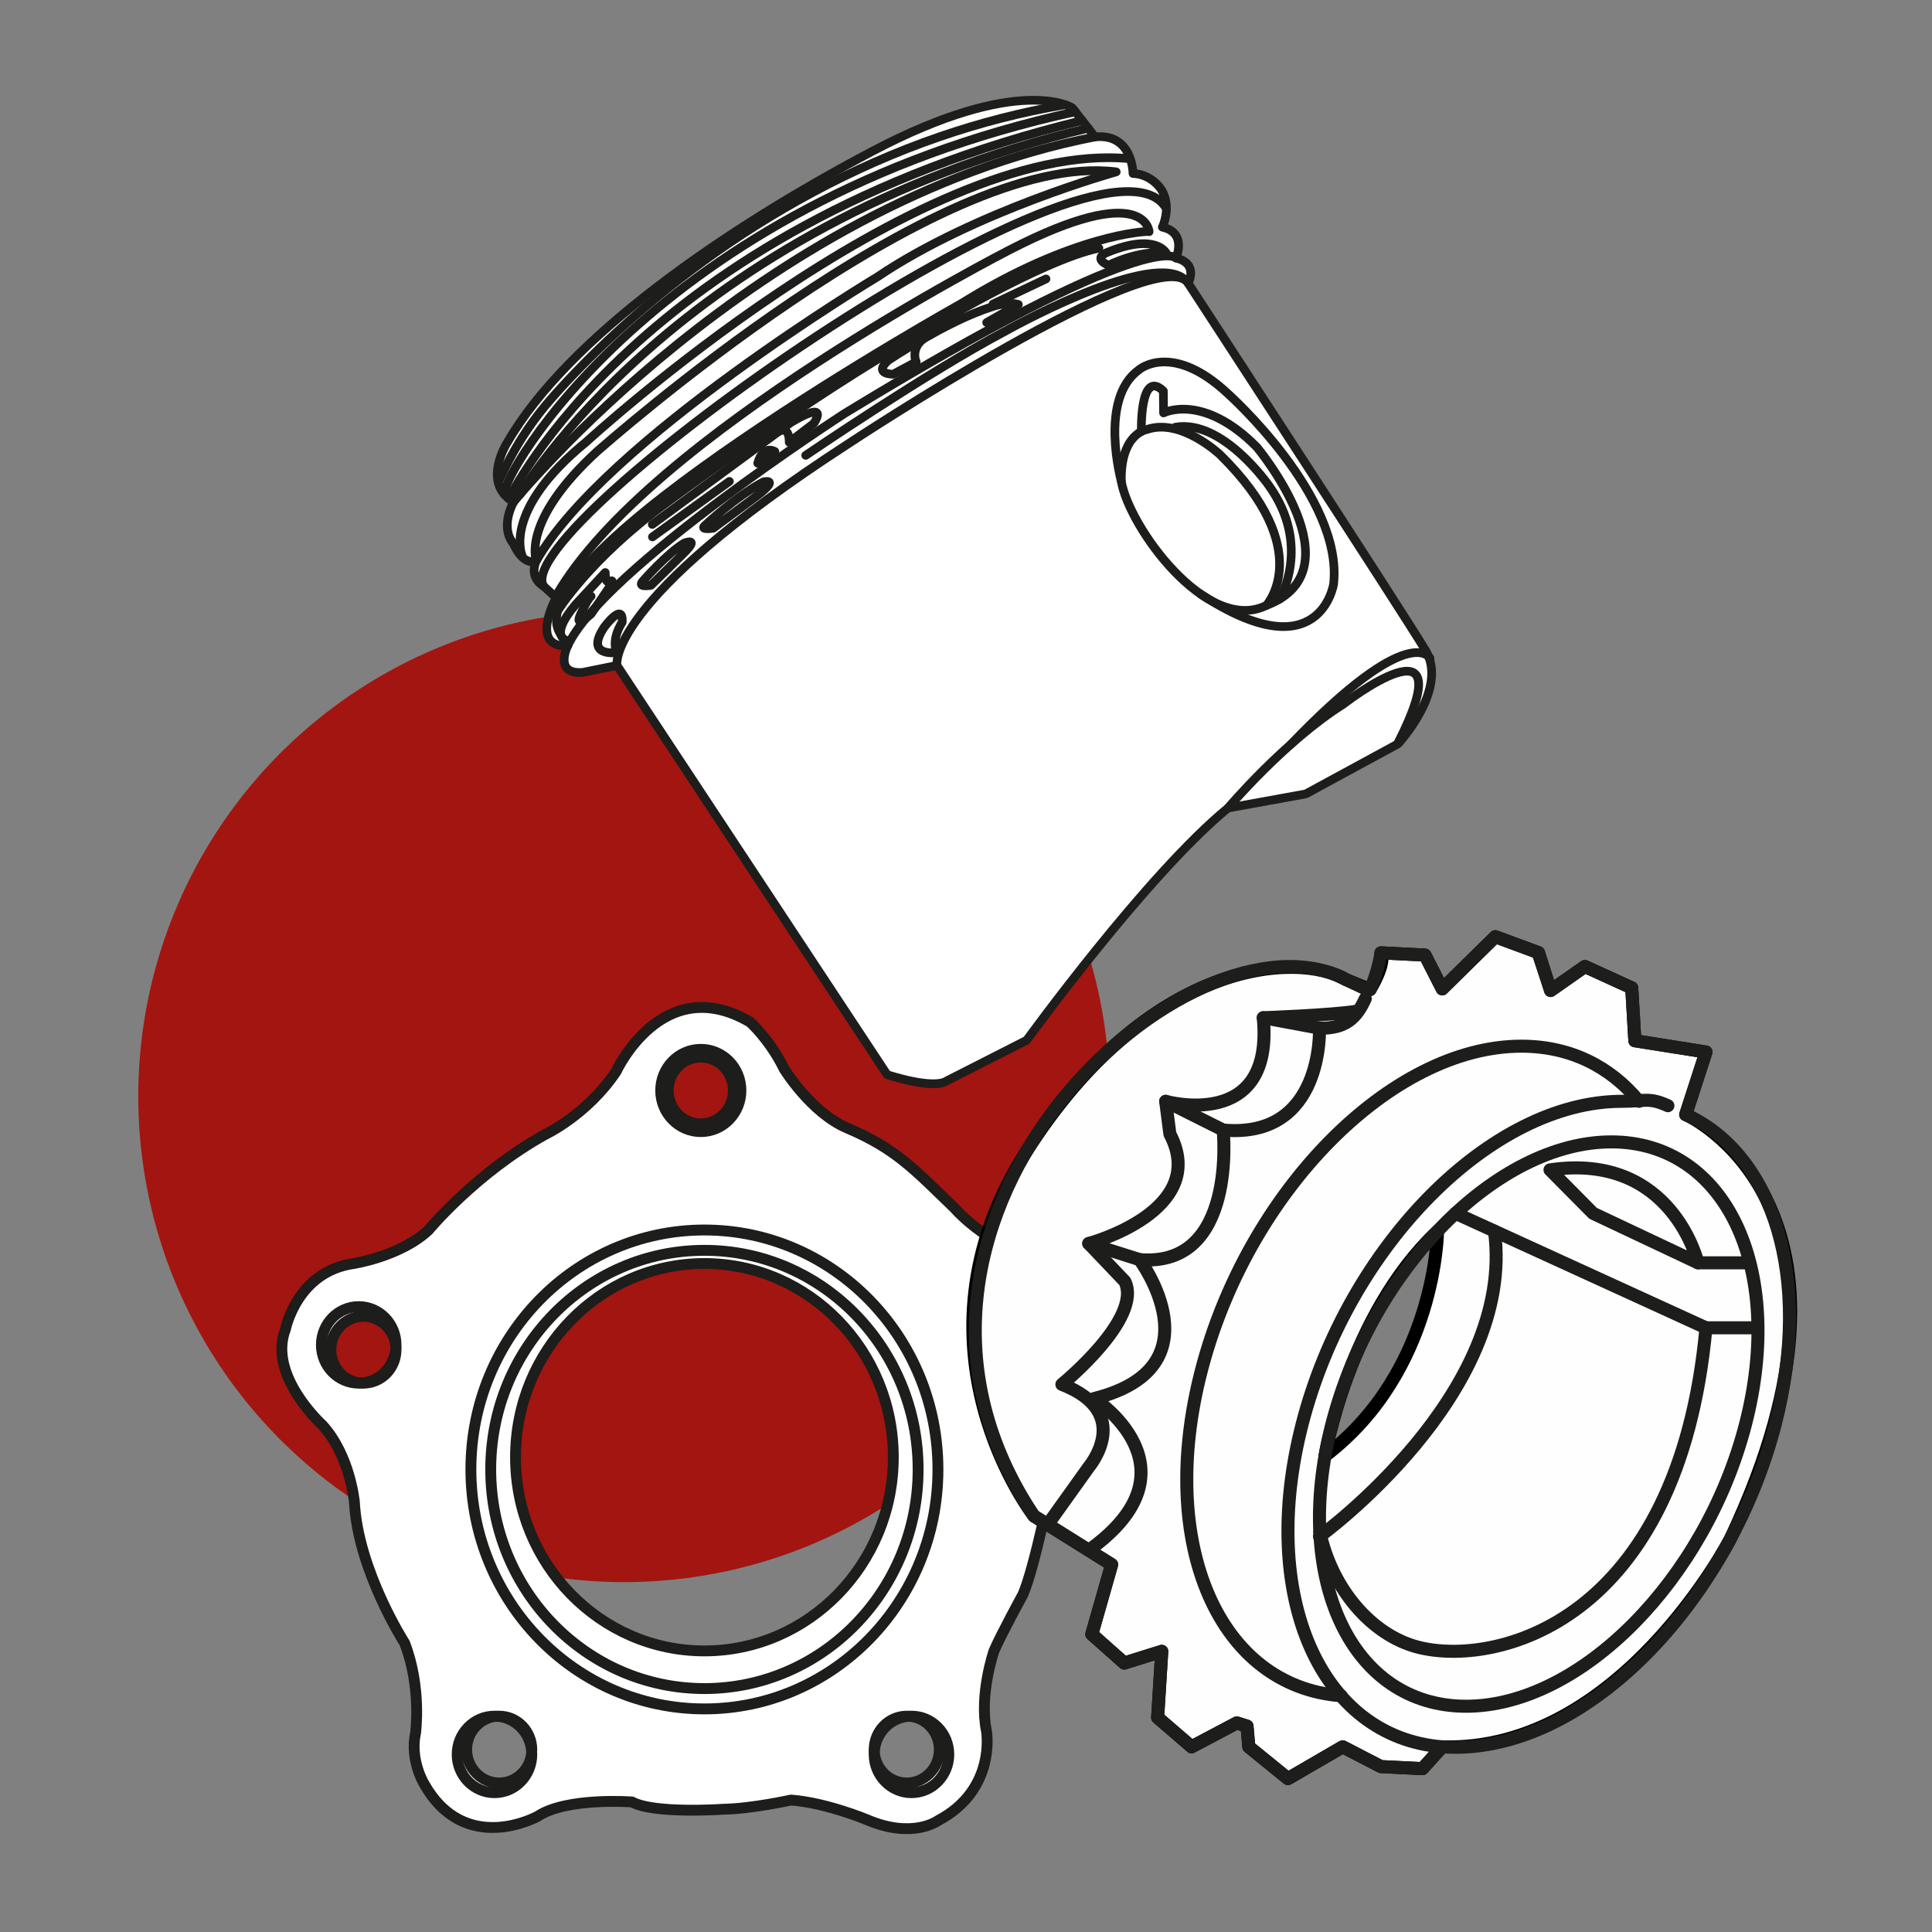<?xml version="1.0" encoding="UTF-8" standalone="no"?><!DOCTYPE svg PUBLIC "-//W3C//DTD SVG 1.1//EN" "http://www.w3.org/Graphics/SVG/1.1/DTD/svg11.dtd"><svg width="100%" height="100%" viewBox="0 0 556 556" version="1.1" xmlns="http://www.w3.org/2000/svg" xmlns:xlink="http://www.w3.org/1999/xlink" xml:space="preserve" xmlns:serif="http://www.serif.com/" style="fill-rule:evenodd;clip-rule:evenodd;stroke-linecap:round;stroke-linejoin:round;stroke-miterlimit:1.5;"><rect x="0" y="0" width="556" height="556" fill="#808080" stroke="none"/><circle cx="179.577" cy="315.532" r="139.781" style="fill:#a31510;"/><g><path d="M177.561,191.51l77.74,117.762c-0,-0 13.316,4.458 17.276,1.732l22.889,-11.644c-0,-0 34.499,-47.594 57.926,-66.817l22.402,-4.066l26.55,-14.418c0,-0 14.593,-15.734 7.926,-26.87c-6.667,-11.135 -68.347,-105.701 -68.347,-105.701c0,-0 3.194,-5.565 -3.5,-7.241c-0,-0 3.33,-7.248 -3.917,-8.879c0,0 2.677,-5.478 -0.046,-10.41c-0,0 -2.578,-4.76 -8.399,-5.03c0,-0 -0.02,-11.638 -10.949,-10.529l-6.507,-8.35c-0,-0 -14.973,-9.955 -57.538,12.476c-42.565,22.431 -87.777,53.79 -105.042,83.764c-0,0 -7.638,11.73 1.787,17.175c0,-0 -4.07,7.061 -0.077,11.967c0,0 2.657,6.578 6.62,4.96c0,0 -2.417,4.514 2.114,7.34l3.597,3.242c0,0 -7.926,14.479 3.31,13.885c0,0 -4.157,8.288 4.305,7.648l9.88,-1.996Z" style="fill:#fff;stroke:#1d1d1b;stroke-width:2.5px;"/><path d="M231.873,131.041c-0,-0 35.022,-23.862 57.064,-35.534c0,0 40.579,-22.883 51.395,-15.554" style="fill:none;stroke:#1d1d1b;stroke-width:2.5px;"/><path d="M209.905,138.536l-22.14,15.979" style="fill:none;stroke:#1d1d1b;stroke-width:2.5px;"/><path d="M160.479,175.836c0,0 9.016,-14.815 31.277,-31.117c-0,-0 40.08,-29.887 74.094,-49.212" style="fill:none;stroke:#1d1d1b;stroke-width:2.5px;"/><path d="M143.339,138.691c0.649,-0.459 4.504,-11.717 15.584,-24.274c20.411,-23.131 59.309,-57.15 111.622,-75.113c11.382,-3.909 23.399,-7.057 35.999,-9.167" style="fill:none;stroke:#1d1d1b;stroke-width:2.5px;"/><path d="M145.148,142.304c-1.663,-4.144 43.071,-83.648 164.319,-110.149" style="fill:none;stroke:#1d1d1b;stroke-width:2.5px;"/><path d="M146.441,143.538c0,-0 37.277,-77.833 165.002,-108.846" style="fill:none;stroke:#1d1d1b;stroke-width:2.5px;"/><path d="M149.634,142.304c0,-0 45.36,-77.358 163.527,-105.409" style="fill:none;stroke:#1d1d1b;stroke-width:2.5px;"/><path d="M147.812,144.464c0,-0 69.808,-85.998 167.3,-105.065" style="fill:none;stroke:#1d1d1b;stroke-width:2.5px;"/><path d="M150.247,159.826c-0,0 -5.836,-12.845 18.514,-32.687c-0,-0 95.139,-87.371 156.326,-81.465" style="fill:none;stroke:#1d1d1b;stroke-width:2.5px;"/><path d="M163.376,184.4c0,0 -5.902,-0.823 2.359,-10.517l8.448,-9.121c-0,-0 -0.1,3.483 1.358,2.587c1.457,-0.896 -0,1.382 -0,1.382l-5.424,7.945c-0,-0 -5.174,4.687 -2.993,-0c2.182,-4.687 2.984,-5.094 2.984,-5.094" style="fill:none;stroke:#1d1d1b;stroke-width:2.5px;"/><path d="M330.7,66.67c-0,0 -0.905,-14.962 -40.094,5.213c-0,-0 -104.217,53.278 -130.633,99.699" style="fill:none;stroke:#1d1d1b;stroke-width:2.5px;"/><path d="M156.469,168.731c-10.945,-16.816 160.857,-138.995 179.108,-108.844" style="fill:none;stroke:#1d1d1b;stroke-width:2.5px;"/><path d="M154.355,161.391c0,0 -4.59,-11.338 17.647,-31.633c1.728,-1.402 97.882,-86.881 149.224,-80.296c0,-0 -40.671,11.28 -68.682,30.191c0,-0 -78.407,47.03 -98.189,81.738Z" style="fill:none;stroke:#1d1d1b;stroke-width:2.5px;"/><path d="M177.527,187.808c-0,0 -9.479,1.36 -3.605,-7.364c-0,-0 5.529,-7.476 5.138,-1.367c-0,-0 -3.29,4.719 -1.533,8.731Z" style="fill:none;stroke:#1d1d1b;stroke-width:2.5px;"/><path d="M338.423,74.247c-0,-0 -7.08,-9.166 -95.399,44.768c0,0 -69.652,44.957 -79.648,66.843" style="fill:none;stroke:#1d1d1b;stroke-width:2.5px;"/><path d="M322.693,138.511c0,0 -6.607,-23.829 5.152,-32.147c-0,0 9.492,-8.177 25.642,7.034c-0,-0 33.091,29.573 30.303,54.673c0,0 -3.862,25.543 -38.323,2.865" style="fill:none;stroke:#1d1d1b;stroke-width:2.5px;"/><path d="M364.433,174.235c-0,-0 14.574,-15.894 -13.249,-43.315c-0,-0 -11.282,-10.776 -21.204,-7.292c0,0 -7.557,1.131 -7.287,14.883c2.169,13.073 24.674,44.175 41.74,35.724Z" style="fill:none;stroke:#1d1d1b;stroke-width:2.5px;"/><path d="M328.462,124.187c0,-0 -0.468,-18.247 6.33,-11.668l0.065,6.312c-0,0 11.301,-5.886 26.854,9.861c-0,0 29.584,35.423 2.722,45.543" style="fill:none;stroke:#1d1d1b;stroke-width:2.5px;"/><path d="M368.248,172.409c-0,0 9.324,-15.317 -3.068,-32.645c-0,-0 -13.288,-19.213 -26.92,-16.829" style="fill:none;stroke:#1d1d1b;stroke-width:2.5px;"/><path d="M353.392,232.543c0,0 16.264,-19.225 33.122,-29.835c0,0 35.582,-27.687 15.74,11.229" style="fill:none;stroke:#1d1d1b;stroke-width:2.5px;"/><path d="M411.531,189.428c0,-0 -5.644,-11.098 -40.068,24.812" style="fill:none;stroke:#1d1d1b;stroke-width:2.5px;"/><path d="M177.561,191.51c-0,0 -3.695,-18.236 66.367,-63.678c0,0 89.516,-59.234 97.995,-46.344" style="fill:none;stroke:#1d1d1b;stroke-width:2.5px;"/><path d="M266.16,95.184c0,-0 33.66,-20.396 50.09,-23.77" style="fill:none;stroke:#1d1d1b;stroke-width:2.5px;"/><path d="M285.788,87.494l15.227,-7.217" style="fill:none;stroke:#1d1d1b;stroke-width:2.5px;"/><path d="M218.057,133.305l4.942,-3.364c-0,0 -3.403,-2.126 -4.942,3.364Z" style="fill:none;stroke:#1d1d1b;stroke-width:2.5px;"/><path d="M187.716,150.92l39.805,-29.278c-0,-0 11.17,-6.996 6.694,0.203l-7.095,5.435c-0,-0 0.288,-5.481 -3.595,-2.699" style="fill:none;stroke:#1d1d1b;stroke-width:2.5px;"/><path d="M330.06,66.626c-0,0 -20.971,0.558 -53.373,20.699c0,-0 -130.381,72.809 -115.35,95.211" style="fill:none;stroke:#1d1d1b;stroke-width:2.5px;"/><path d="M318.749,72.597c0,-0 -4.634,1.599 0.271,3.752c-0,-0 8.858,-4.539 16.616,-3.485c-0,0 -2.928,-5.969 -16.887,-0.267Z" style="fill:none;stroke:#1d1d1b;stroke-width:2.5px;"/><path d="M263.643,104.166c0,-0 -2.239,-5.02 4.326,-7.926" style="fill:none;stroke:#1d1d1b;stroke-width:2.5px;"/><path d="M263.643,104.166l-6.583,3.522c0,-0 -5.912,0.101 -1.473,-3.947c-0,0 16.681,-11.238 29.679,-15.387c0,-0 4.523,-1.7 7.804,-0.73l-9.119,5.194" style="fill:none;stroke:#1d1d1b;stroke-width:2.5px;"/><path d="M202.97,151.133c-0,-0 8.597,-8.12 16.7,-12.442c-0,-0 4.811,-1.215 -1.324,3.613l-13.064,9.698c0,-0 -4.223,0.692 -2.312,-0.869Z" style="fill:none;stroke:#1d1d1b;stroke-width:2.5px;"/><path d="M185.021,167.204c0,0 7.012,-8.022 11.963,-10.942c0,-0 4.624,-1.802 -0.261,2.985l-9.362,9.187c0,-0 -4.195,0.804 -2.34,-1.23Z" style="fill:none;stroke:#1d1d1b;stroke-width:2.5px;"/></g><g><path d="M116.433,472.815c0,-0 -13.428,-20.913 -14.445,-40.554c0,0 -1.221,-13.409 -9.232,-22.166c-0,0 -15.81,-14.249 -10.592,-27.613c0,0 3.267,-16.514 19.575,-18.858c-0,0 13.489,-2.046 21.605,-9.649c0,-0 13.483,-16.348 33.551,-27.504c0,-0 12.103,-5.666 20.415,-18.106c0,0 13.33,-29.057 38.579,-14.217c0,0 5.65,5.035 9.76,13.436c-0,0 7.695,12.596 18.172,17.045c14.154,6.01 19.499,12.113 30.902,23.074c-0,0 11.073,12.963 27.204,14.349c-0,-0 17.522,4.111 20.324,19.472c-0,0 3.058,12.998 -6.793,23.493c0,0 -11.197,10.31 -12.744,21.149c0,0 -4.88,24.712 -8.313,32.667c0,0 -6.353,11.607 -8.349,16.275c0,0 -4.321,12.502 -2.169,23.053c-0,0 3.011,16.854 -13.957,25.801c-0,0 -7.329,5.412 -20.585,-0.338c0,-0 -11.718,-4.867 -21.733,-5.592c-0,-0 -11.399,2.513 -19.336,2.633c0,-0 -20.021,1.423 -26.411,-2.094c-0,0 -18.759,-1.414 -27.118,4.131c0,0 -21.019,11.724 -32.792,-9.527c-0,0 -4.046,-6.699 -2.362,-14.468c0,-0 1.818,-13.07 -3.156,-25.892Zm153.889,30.681c0,-5.305 -4.199,-9.611 -9.373,-9.611c-5.173,-0 -9.372,4.306 -9.372,9.611c-0,5.304 4.199,9.611 9.372,9.611c5.174,-0 9.373,-4.307 9.373,-9.611Zm-136.025,-0c-0,-5.305 4.2,-9.611 9.373,-9.611c5.173,-0 9.373,4.306 9.373,9.611c-0,5.304 -4.2,9.611 -9.373,9.611c-5.173,-0 -9.373,-4.307 -9.373,-9.611Zm68.424,-139.872c30.003,0 54.361,24.978 54.361,55.742c0,30.765 -24.358,55.742 -54.361,55.742c-30.003,0 -54.362,-24.977 -54.362,-55.742c0,-30.764 24.359,-55.742 54.362,-55.742Zm-98.125,15.205c5.173,0 9.373,4.307 9.373,9.611c0,5.305 -4.2,9.611 -9.373,9.611c-5.173,0 -9.373,-4.306 -9.373,-9.611c0,-5.304 4.2,-9.611 9.373,-9.611Zm195.719,0c-5.173,0 -9.373,4.307 -9.373,9.611c-0,5.305 4.2,9.611 9.373,9.611c5.173,0 9.373,-4.306 9.373,-9.611c-0,-5.304 -4.2,-9.611 -9.373,-9.611Zm-98.632,-74.619c5.173,0 9.373,4.307 9.373,9.611c-0,5.304 -4.2,9.611 -9.373,9.611c-5.173,0 -9.373,-4.307 -9.373,-9.611c0,-5.304 4.2,-9.611 9.373,-9.611Z" style="fill:#fff;stroke:#1d1d1b;stroke-width:3.12px;"/><ellipse cx="103.232" cy="387.041" rx="10.737" ry="11.01" style="fill:none;stroke:#1d1d1b;stroke-width:3.13px;"/><ellipse cx="301.679" cy="387.041" rx="10.737" ry="11.01" style="fill:none;stroke:#1d1d1b;stroke-width:3.13px;"/><path d="M273.051,504.895c-0,-6.077 -4.811,-11.01 -10.737,-11.01c-5.926,-0 -10.737,4.933 -10.737,11.01c-0,6.076 4.811,11.009 10.737,11.009c5.926,0 10.737,-4.933 10.737,-11.009Z" style="fill:none;stroke:#1d1d1b;stroke-width:3.13px;"/><path d="M131.568,504.895c0,-6.077 4.811,-11.01 10.737,-11.01c5.926,-0 10.738,4.933 10.738,11.01c-0,6.076 -4.812,11.009 -10.738,11.009c-5.926,0 -10.737,-4.933 -10.737,-11.009Z" style="fill:none;stroke:#1d1d1b;stroke-width:3.13px;"/><ellipse cx="202.721" cy="422.886" rx="61.499" ry="63.061" style="fill:none;stroke:#1d1d1b;stroke-width:3.13px;"/><ellipse cx="202.721" cy="422.886" rx="67.205" ry="68.911" style="fill:none;stroke:#1d1d1b;stroke-width:3.13px;"/><ellipse cx="201.683" cy="313.821" rx="11.542" ry="11.835" style="fill:none;stroke:#1d1d1b;stroke-width:3.13px;"/></g><g><path d="M485.121,320.76c-0,-0 58.324,25.818 12.869,122.078c-0,0 -31.747,61.462 -82.939,59.869l-5.68,6.282l-11.962,-0.59l-11.002,-5.692l-15.754,9.15l-11.267,-9.15l-0.513,-5.956l-2.935,-0.925l-13.023,6.881l-9.765,-8.422l1.19,-19.062l-10.791,3.379l-9.346,-8.297l5.709,-20.04l-22.342,-13.967c-0,-0 -37.971,-48.512 -2.378,-104.646c35.044,-55.269 77.923,-58.135 92.19,-49.727l6.904,2.866c0,-0 4.652,-7.479 3.123,-10.582l12.675,0.646l4.967,9.735l15.28,-15.023l12.289,4.545l3.614,10.944l9.879,-6.909l13.476,6.149l0.894,15.214l20.47,3.248l-5.832,18.002Zm-103.615,98.084l-0.188,0.144c0,-0 1.7,-10.145 6.598,-23.304c4.878,-13.107 12.929,-29.204 25.633,-41.243l0.15,-0.141c-0,-0 -0.066,10.066 -4.147,23.185c-4.065,13.068 -12.113,29.165 -28.046,41.359Z" style="fill:#fffeff;stroke:#000;stroke-width:3.75px;"/><path d="M327.95,362.497l-14.626,-4.64" style="fill:none;stroke:#1d1d1b;stroke-width:3.75px;"/><path d="M352.007,325.211l-16.543,-8.27" style="fill:none;stroke:#1d1d1b;stroke-width:3.75px;"/><path d="M379.824,295.903l-16.279,-3.019" style="fill:none;stroke:#1d1d1b;stroke-width:3.75px;"/><path d="M301.5,438.755l11.824,-16.542c-0,-0 13.284,-15.616 -7.729,-23.803c0,0 23.334,-18.992 18.117,-29.647l-10.388,-10.906c-0,-0 35.001,-9.351 23.354,-31.507l-1.214,-9.409c0,-0 31.253,8.84 28.081,-24.057c0,-0 19.649,-0.705 26.803,-1.861" style="fill:none;stroke:#1d1d1b;stroke-width:3.75px;"/><path d="M485.121,320.76l5.832,-18.002l-20.47,-3.248l-0.894,-15.214l-13.476,-6.149l-9.879,6.909l-3.411,-10.868l-12.492,-4.621l-15.28,15.023l-4.967,-9.735l-12.675,-0.646c-0,-0 -0.686,5.248 -3.123,10.582" style="fill:none;stroke:#1d1d1b;stroke-width:3.75px;"/><path d="M392.908,287.411c-2.543,5.568 -5.615,8.609 -13.183,8.49c0,0 1.386,31.969 -27.718,29.31c0,0 4.173,39.693 -24.057,37.286c0,-0 23.077,30.957 -13.094,39.987c-0,-0 31.403,20.162 -1.532,43.663" style="fill:none;stroke:#1d1d1b;stroke-width:3.75px;"/><path d="M392.885,284.524l-8.316,-3.928c-45.885,-18.573 -142.962,71.895 -86.999,155.702l22.342,13.967l-5.709,20.04l9.346,8.297l10.791,-3.379l-1.19,19.062l9.765,8.422l13.023,-6.881l2.935,0.925l0.513,5.956l11.267,9.15l15.754,-9.15l11.002,5.692l11.962,0.59l5.68,-6.282" style="fill:none;stroke:#1d1d1b;stroke-width:3.75px;"/><path d="M490.953,382.121l14.497,-0" style="fill:none;stroke:#1d1d1b;stroke-width:3.75px;"/><path d="M488.641,363.421l14.37,0" style="fill:none;stroke:#1d1d1b;stroke-width:3.75px;"/><path d="M488.641,363.421c-0,0 -7.447,-31.942 -42.575,-26.752l12.39,12.504l30.185,14.248Z" style="fill:none;stroke:#1d1d1b;stroke-width:3.75px;"/><path d="M490.953,382.121l-72.079,-32.948" style="fill:none;stroke:#1d1d1b;stroke-width:3.75px;"/><path d="M463.73,328.617c-32.851,-0 -68.889,36.387 -80.428,81.207c-11.538,44.82 5.764,81.207 38.615,81.207c32.851,0 68.889,-36.387 80.428,-81.207c11.538,-44.82 -5.765,-81.207 -38.615,-81.207Z" style="fill:none;stroke:#1d1d1b;stroke-width:3.75px;"/><path d="M379.824,440.931c3.408,16.126 14.771,29.625 28.257,33.104c22.083,5.697 74.986,-6.62 82.872,-91.914" style="fill:none;stroke:#1d1d1b;stroke-width:3.75px;"/><path d="M379.725,442.182c0,-0 56.624,-40.975 50.365,-87.882" style="fill:none;stroke:#1d1d1b;stroke-width:3.75px;"/><path d="M415.051,502.707c40.413,2.909 82.654,-41.619 95.852,-92.883c10.834,-42.085 -0.564,-77.67 -25.782,-89.064" style="fill:none;stroke:#1d1d1b;stroke-width:3.75px;"/><path d="M479.996,318.204c-5.5,-2.485 -6.533,-1.263 -13.26,-1.263c-37.574,-0 -78.794,41.619 -91.992,92.883c-12.738,49.479 5.255,90.123 40.307,92.883" style="fill:none;stroke:#1d1d1b;stroke-width:3.75px;"/><path d="M471.683,316.941c-8.262,-10.019 -19.805,-15.867 -33.841,-15.867c-37.574,-0 -78.87,41.914 -92.16,93.539c-12.844,49.891 5.135,90.711 40.269,93.399" style="fill:none;stroke:#1d1d1b;stroke-width:3.75px;"/></g></svg>